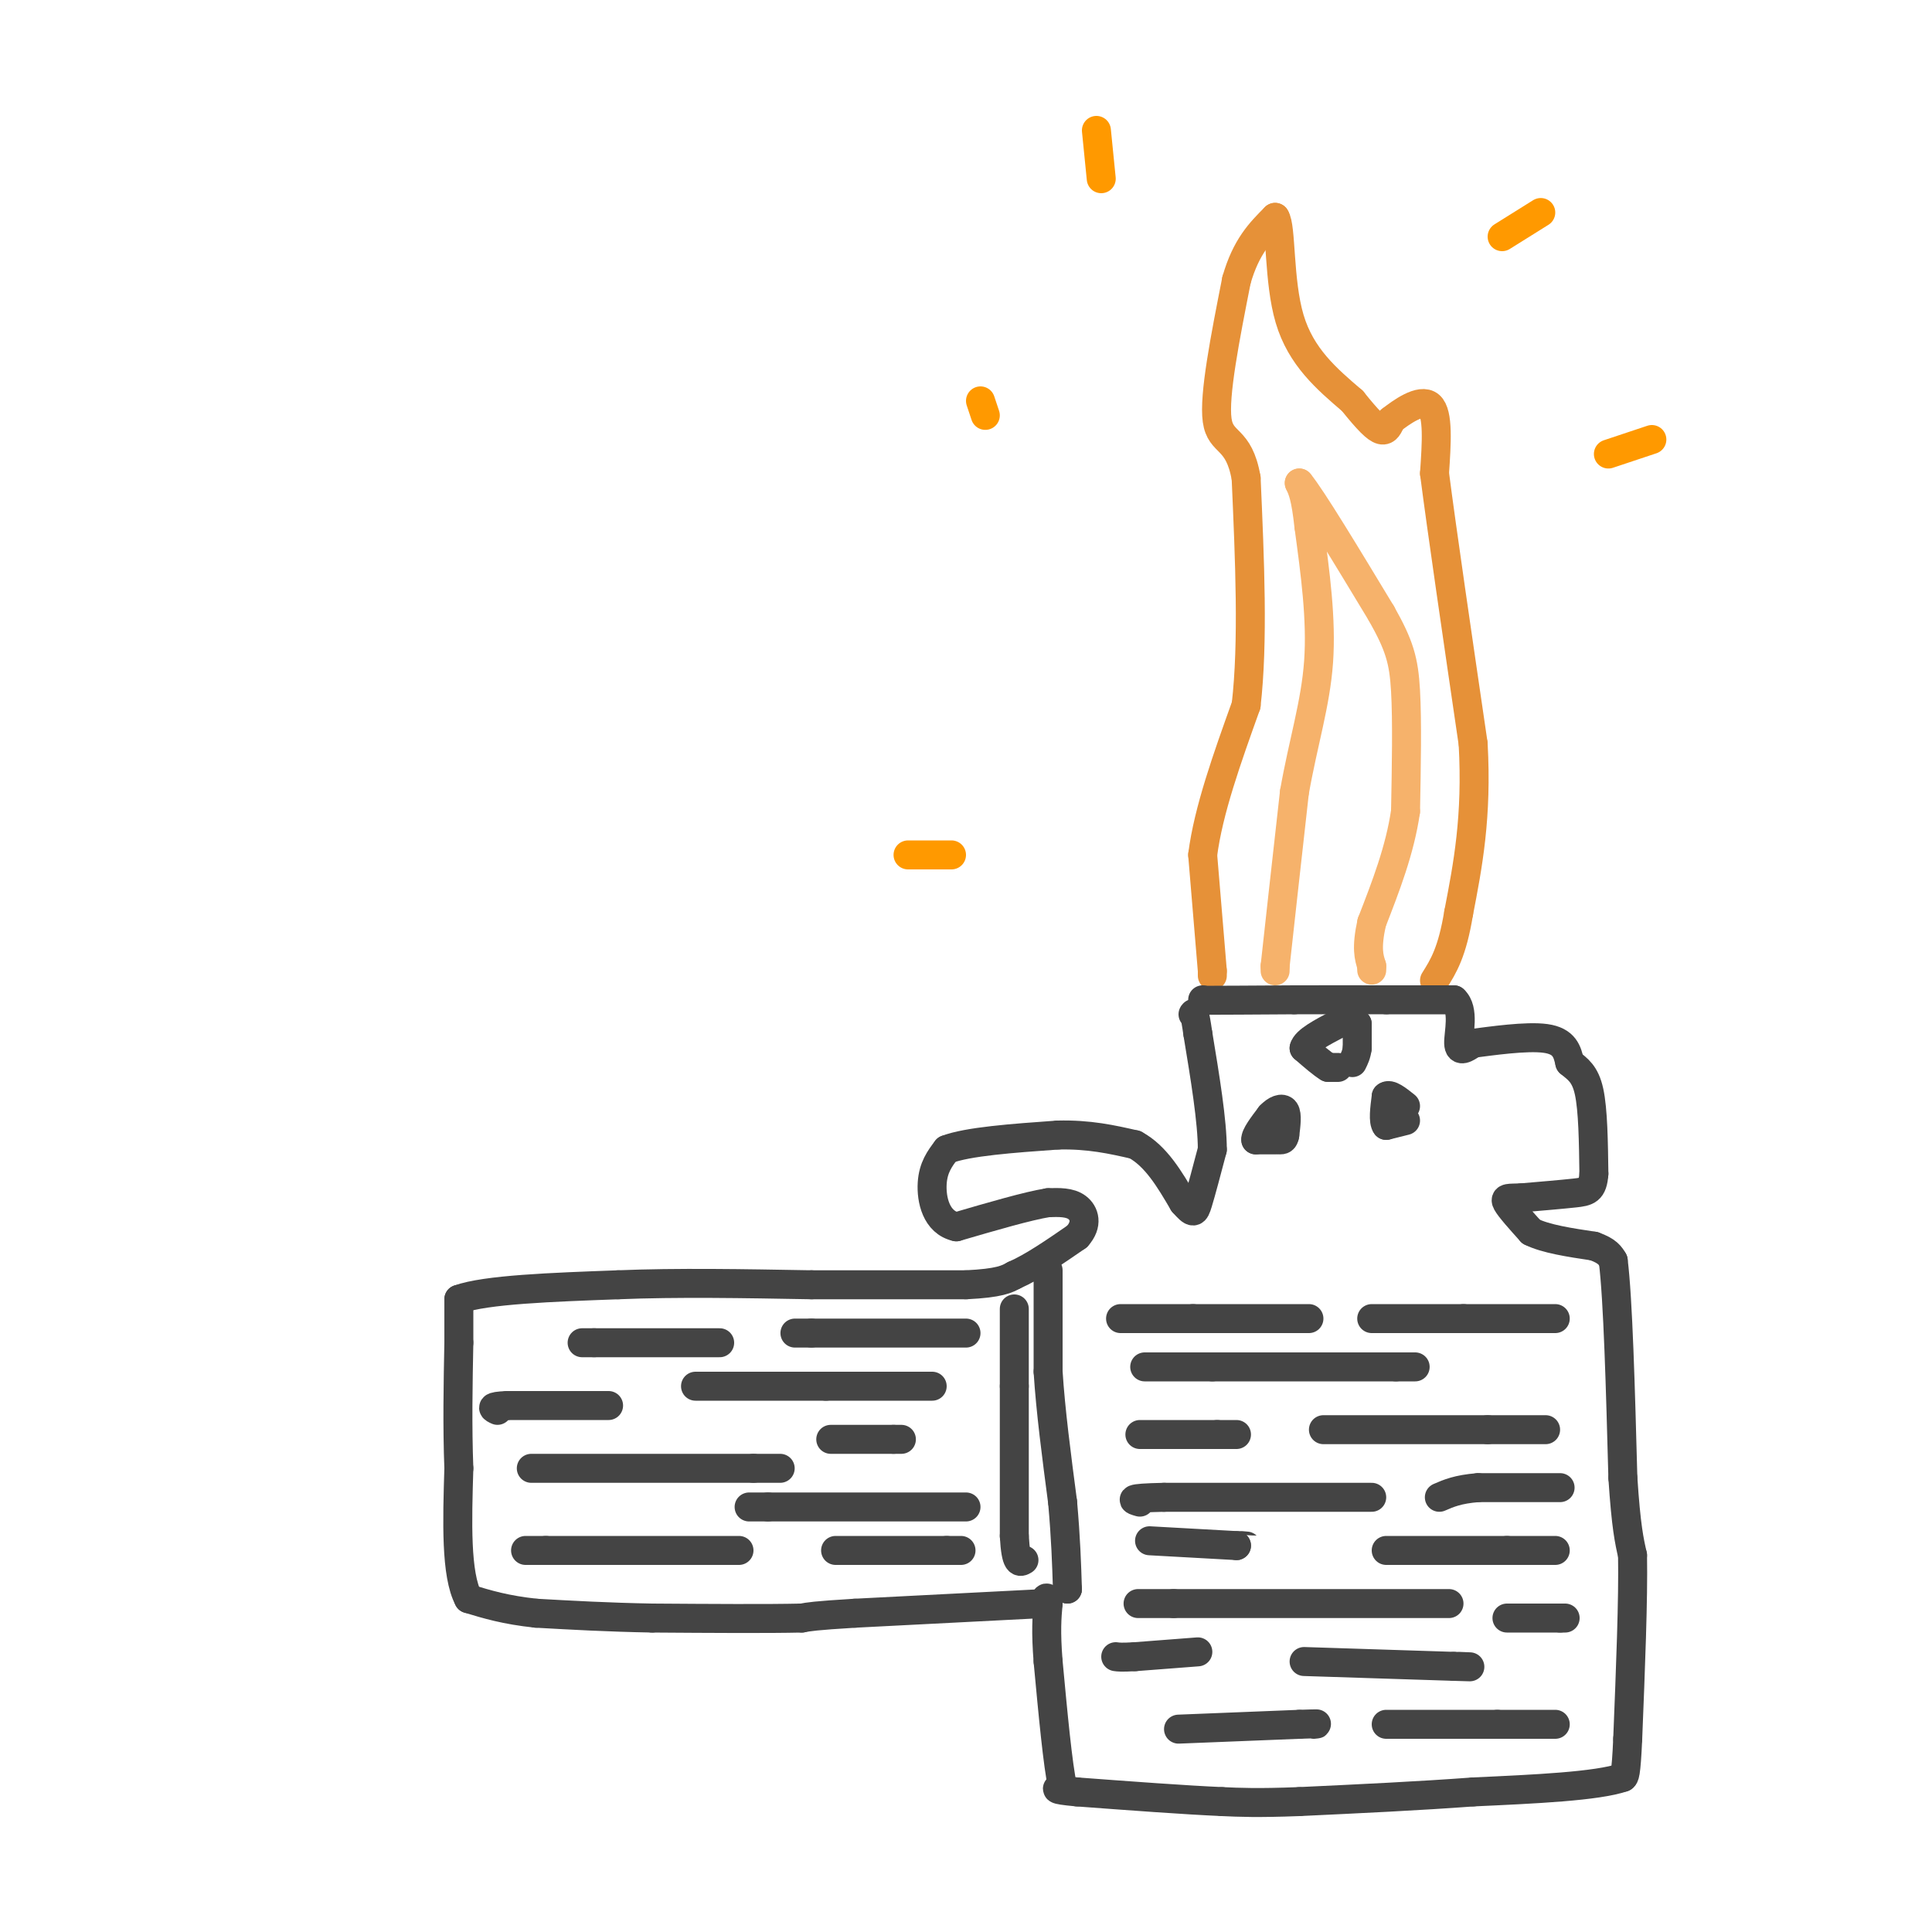 <svg viewBox='0 0 400 400' version='1.1' xmlns='http://www.w3.org/2000/svg' xmlns:xlink='http://www.w3.org/1999/xlink'><g fill='none' stroke='#e69138' stroke-width='6' stroke-linecap='round' stroke-linejoin='round'><path d='M251,202c0.000,0.000 0.000,-1.000 0,-1'/><path d='M251,201c-0.333,-4.167 -1.167,-14.083 -2,-24'/><path d='M249,177c1.167,-9.167 5.083,-20.083 9,-31'/><path d='M258,146c1.500,-13.000 0.750,-30.000 0,-47'/><path d='M258,99c-1.511,-8.689 -5.289,-6.911 -6,-12c-0.711,-5.089 1.644,-17.044 4,-29'/><path d='M256,58c2.000,-7.000 5.000,-10.000 8,-13'/><path d='M264,45c1.333,1.889 0.667,13.111 3,21c2.333,7.889 7.667,12.444 13,17'/><path d='M280,83c3.267,4.067 4.933,5.733 6,6c1.067,0.267 1.533,-0.867 2,-2'/><path d='M288,87c2.044,-1.600 6.156,-4.600 8,-3c1.844,1.600 1.422,7.800 1,14'/><path d='M297,98c1.500,11.667 4.750,33.833 8,56'/><path d='M305,154c0.833,15.167 -1.083,25.083 -3,35'/><path d='M302,189c-1.333,8.167 -3.167,11.083 -5,14'/></g>
<g fill='none' stroke='#f6b26b' stroke-width='6' stroke-linecap='round' stroke-linejoin='round'><path d='M264,201c0.000,0.000 0.000,-1.000 0,-1'/><path d='M264,200c0.667,-6.167 2.333,-21.083 4,-36'/><path d='M268,164c1.822,-10.356 4.378,-18.244 5,-27c0.622,-8.756 -0.689,-18.378 -2,-28'/><path d='M271,109c-0.667,-6.167 -1.333,-7.583 -2,-9'/><path d='M269,100c2.500,3.000 9.750,15.000 17,27'/><path d='M286,127c3.756,6.644 4.644,9.756 5,16c0.356,6.244 0.178,15.622 0,25'/><path d='M291,168c-1.167,8.000 -4.083,15.500 -7,23'/><path d='M284,191c-1.167,5.333 -0.583,7.167 0,9'/><path d='M284,200c0.000,1.500 0.000,0.750 0,0'/></g>
<g fill='none' stroke='#444444' stroke-width='6' stroke-linecap='round' stroke-linejoin='round'><path d='M249,207c0.000,0.000 0.100,0.100 0.1,0.1'/><path d='M249.1,207.1c3.167,0.000 11.033,-0.050 18.9,-0.1'/><path d='M268,207c6.317,-0.017 12.658,-0.008 19,0'/><path d='M287,207c5.500,0.000 9.750,0.000 14,0'/><path d='M301,207c2.267,2.000 0.933,7.000 1,9c0.067,2.000 1.533,1.000 3,0'/><path d='M305,216c3.578,-0.444 11.022,-1.556 15,-1c3.978,0.556 4.489,2.778 5,5'/><path d='M325,220c1.622,1.356 3.178,2.244 4,6c0.822,3.756 0.911,10.378 1,17'/><path d='M330,243c-0.244,3.489 -1.356,3.711 -4,4c-2.644,0.289 -6.822,0.644 -11,1'/><path d='M315,248c-2.600,0.111 -3.600,-0.111 -3,1c0.600,1.111 2.800,3.556 5,6'/><path d='M317,255c3.000,1.500 8.000,2.250 13,3'/><path d='M330,258c2.833,1.000 3.417,2.000 4,3'/><path d='M334,261c1.000,8.000 1.500,26.500 2,45'/><path d='M336,306c0.667,10.167 1.333,13.083 2,16'/><path d='M338,322c0.167,9.000 -0.417,23.500 -1,38'/><path d='M337,360c-0.333,7.667 -0.667,7.833 -1,8'/><path d='M336,368c-5.333,1.833 -18.167,2.417 -31,3'/><path d='M305,371c-11.167,0.833 -23.583,1.417 -36,2'/><path d='M269,373c-8.667,0.333 -12.333,0.167 -16,0'/><path d='M253,373c-7.667,-0.333 -18.833,-1.167 -30,-2'/><path d='M223,371c-5.500,-0.500 -4.250,-0.750 -3,-1'/><path d='M220,370c-1.000,-4.500 -2.000,-15.250 -3,-26'/><path d='M217,344c-0.500,-6.333 -0.250,-9.167 0,-12'/><path d='M217,332c-0.167,-2.000 -0.583,-1.000 -1,0'/><path d='M216,332c-6.667,0.333 -22.833,1.167 -39,2'/><path d='M177,334c-8.333,0.500 -9.667,0.750 -11,1'/><path d='M166,335c-7.000,0.167 -19.000,0.083 -31,0'/><path d='M135,335c-9.167,-0.167 -16.583,-0.583 -24,-1'/><path d='M111,334c-6.333,-0.667 -10.167,-1.833 -14,-3'/><path d='M97,331c-2.667,-5.000 -2.333,-16.000 -2,-27'/><path d='M95,304c-0.333,-8.833 -0.167,-17.417 0,-26'/><path d='M95,278c0.000,-5.833 0.000,-7.417 0,-9'/><path d='M95,269c5.500,-2.000 19.250,-2.500 33,-3'/><path d='M128,266c12.167,-0.500 26.083,-0.250 40,0'/><path d='M168,266c12.000,0.000 22.000,0.000 32,0'/><path d='M200,266c7.000,-0.333 8.500,-1.167 10,-2'/><path d='M210,264c3.833,-1.667 8.417,-4.833 13,-8'/><path d='M223,256c2.289,-2.533 1.511,-4.867 0,-6c-1.511,-1.133 -3.756,-1.067 -6,-1'/><path d='M217,249c-4.167,0.667 -11.583,2.833 -19,5'/><path d='M198,254c-4.200,-0.911 -5.200,-5.689 -5,-9c0.200,-3.311 1.600,-5.156 3,-7'/><path d='M196,238c4.333,-1.667 13.667,-2.333 23,-3'/><path d='M219,235c6.500,-0.167 11.250,0.917 16,2'/><path d='M235,237c4.333,2.333 7.167,7.167 10,12'/><path d='M245,249c2.089,2.356 2.311,2.244 3,0c0.689,-2.244 1.844,-6.622 3,-11'/><path d='M251,238c0.000,-5.833 -1.500,-14.917 -3,-24'/><path d='M248,214c-0.667,-4.667 -0.833,-4.333 -1,-4'/><path d='M277,221c0.000,0.000 -2.000,0.000 -2,0'/><path d='M275,221c-1.167,-0.667 -3.083,-2.333 -5,-4'/><path d='M270,217c0.333,-1.500 3.667,-3.250 7,-5'/><path d='M277,212c1.833,-0.833 2.917,-0.417 4,0'/><path d='M281,212c0.000,0.000 0.000,5.000 0,5'/><path d='M281,217c-0.167,1.333 -0.583,2.167 -1,3'/><path d='M291,232c0.000,0.000 -4.000,1.000 -4,1'/><path d='M287,233c-0.667,-0.833 -0.333,-3.417 0,-6'/><path d='M287,227c0.667,-0.667 2.333,0.667 4,2'/><path d='M264,236c0.000,0.000 -4.000,0.000 -4,0'/><path d='M260,236c-0.167,-0.833 1.417,-2.917 3,-5'/><path d='M263,231c1.133,-1.222 2.467,-1.778 3,-1c0.533,0.778 0.267,2.889 0,5'/><path d='M266,235c-0.167,1.000 -0.583,1.000 -1,1'/><path d='M232,273c0.000,0.000 15.000,0.000 15,0'/><path d='M247,273c6.500,0.000 15.250,0.000 24,0'/><path d='M237,283c0.000,0.000 14.000,0.000 14,0'/><path d='M251,283c8.667,0.000 23.333,0.000 38,0'/><path d='M289,283c6.500,0.000 3.750,0.000 1,0'/><path d='M284,273c0.000,0.000 19.000,0.000 19,0'/><path d='M303,273c6.333,0.000 12.667,0.000 19,0'/><path d='M236,297c0.000,0.000 16.000,0.000 16,0'/><path d='M252,297c3.333,0.000 3.667,0.000 4,0'/><path d='M274,296c0.000,0.000 34.000,0.000 34,0'/><path d='M308,296c7.667,0.000 9.833,0.000 12,0'/><path d='M323,308c0.000,0.000 -17.000,0.000 -17,0'/><path d='M306,308c-4.167,0.333 -6.083,1.167 -8,2'/><path d='M284,310c0.000,0.000 -43.000,0.000 -43,0'/><path d='M241,310c-8.000,0.167 -6.500,0.583 -5,1'/><path d='M270,344c0.000,0.000 31.000,1.000 31,1'/><path d='M301,345c5.333,0.167 3.167,0.083 1,0'/><path d='M300,332c0.000,0.000 -57.000,0.000 -57,0'/><path d='M243,332c-10.333,0.000 -7.667,0.000 -5,0'/><path d='M244,358c0.000,0.000 25.000,-1.000 25,-1'/><path d='M269,357c4.667,-0.167 3.833,-0.083 3,0'/><path d='M248,342c0.000,0.000 -13.000,1.000 -13,1'/><path d='M235,343c-2.833,0.167 -3.417,0.083 -4,0'/><path d='M238,319c0.000,0.000 18.000,1.000 18,1'/><path d='M256,320c3.167,0.167 2.083,0.083 1,0'/><path d='M287,321c0.000,0.000 25.000,0.000 25,0'/><path d='M312,321c5.833,0.000 7.917,0.000 10,0'/><path d='M312,335c0.000,0.000 11.000,0.000 11,0'/><path d='M323,335c1.833,0.000 0.917,0.000 0,0'/><path d='M287,357c0.000,0.000 23.000,0.000 23,0'/><path d='M310,357c5.833,0.000 8.917,0.000 12,0'/><path d='M210,271c0.000,0.000 0.000,16.000 0,16'/><path d='M210,287c0.000,7.833 0.000,19.417 0,31'/><path d='M210,318c0.333,6.000 1.167,5.500 2,5'/><path d='M217,263c0.000,0.000 0.000,21.000 0,21'/><path d='M217,284c0.500,8.000 1.750,17.500 3,27'/><path d='M220,311c0.667,7.500 0.833,12.750 1,18'/><path d='M221,329c0.167,3.167 0.083,2.083 0,1'/><path d='M200,276c0.000,0.000 -32.000,0.000 -32,0'/><path d='M168,276c-5.500,0.000 -3.250,0.000 -1,0'/><path d='M193,287c0.000,0.000 -22.000,0.000 -22,0'/><path d='M171,287c-8.167,0.000 -17.583,0.000 -27,0'/><path d='M149,278c0.000,0.000 -26.000,0.000 -26,0'/><path d='M123,278c-4.333,0.000 -2.167,0.000 0,0'/><path d='M126,291c0.000,0.000 -21.000,0.000 -21,0'/><path d='M105,291c-3.833,0.167 -2.917,0.583 -2,1'/><path d='M110,304c0.000,0.000 46.000,0.000 46,0'/><path d='M156,304c8.167,0.000 5.583,0.000 3,0'/><path d='M172,298c0.000,0.000 13.000,0.000 13,0'/><path d='M185,298c2.333,0.000 1.667,0.000 1,0'/><path d='M200,312c0.000,0.000 -41.000,0.000 -41,0'/><path d='M159,312c-6.833,0.000 -3.417,0.000 0,0'/><path d='M153,321c0.000,0.000 -40.000,0.000 -40,0'/><path d='M113,321c-6.833,0.000 -3.917,0.000 -1,0'/><path d='M173,321c0.000,0.000 23.000,0.000 23,0'/><path d='M196,321c4.167,0.000 3.083,0.000 2,0'/></g>
<g fill='none' stroke='#ff9900' stroke-width='6' stroke-linecap='round' stroke-linejoin='round'><path d='M203,83c0.000,0.000 1.000,3.000 1,3'/><path d='M227,27c0.000,0.000 1.000,10.000 1,10'/><path d='M319,44c0.000,0.000 -8.000,5.000 -8,5'/><path d='M342,91c0.000,0.000 -9.000,3.000 -9,3'/><path d='M197,177c0.000,0.000 -9.000,0.000 -9,0'/></g>
</svg>